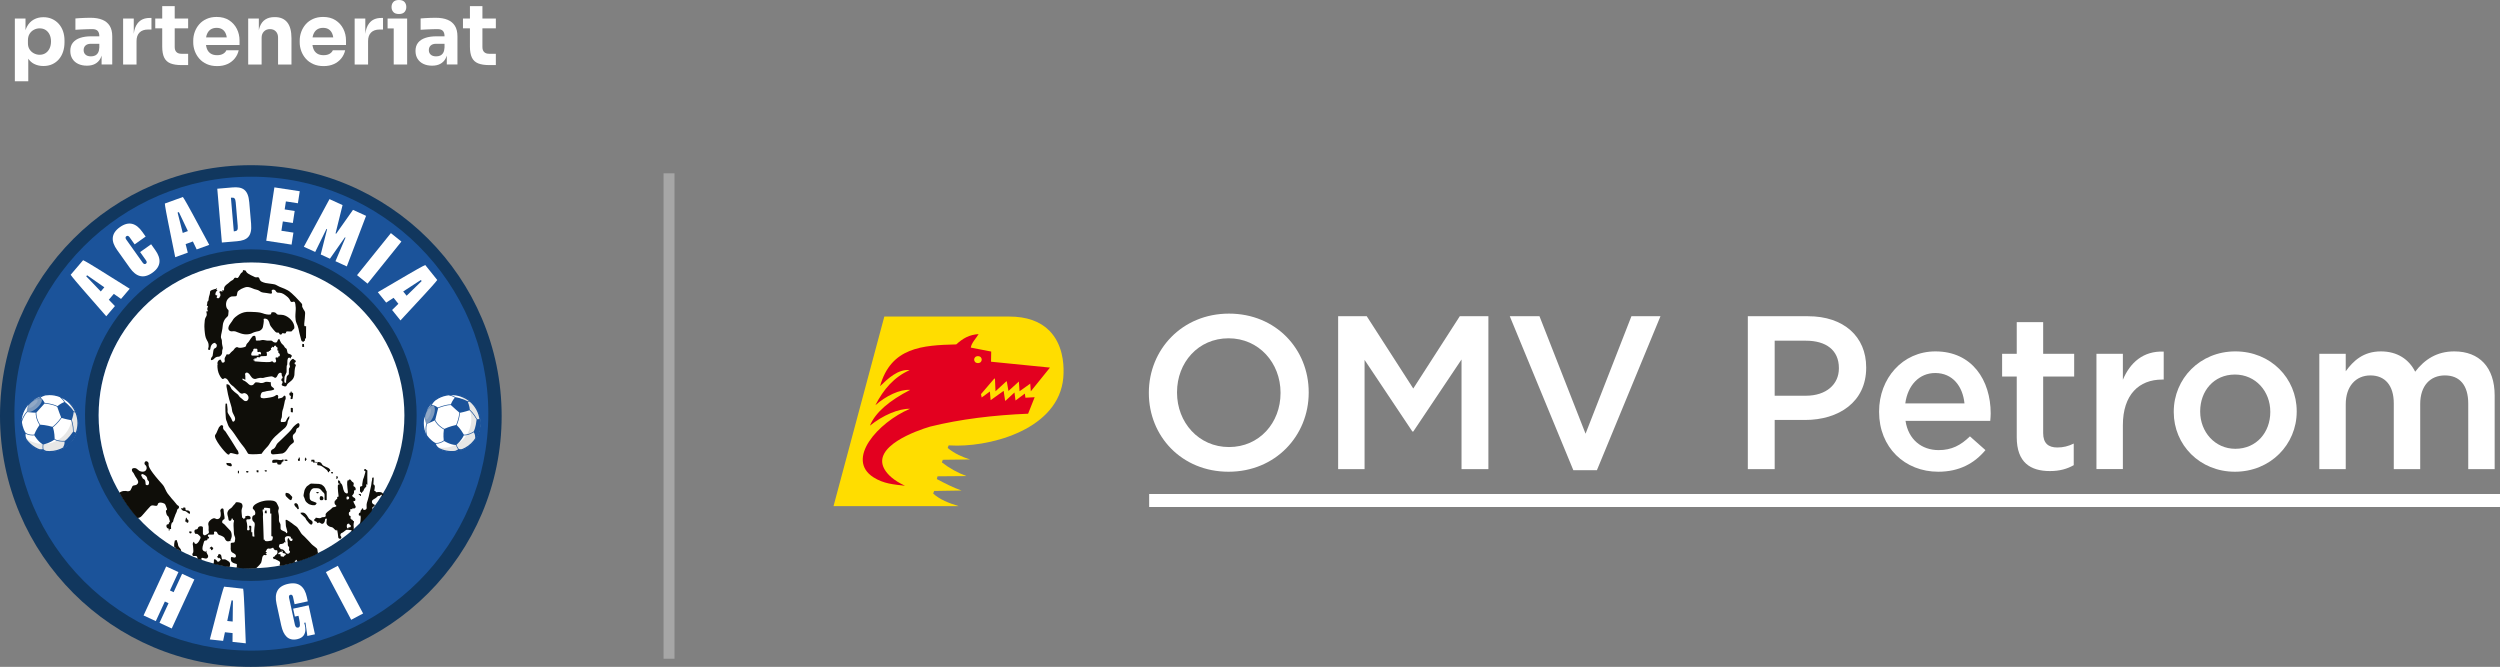 <?xml version="1.0" encoding="UTF-8"?>
<svg xmlns="http://www.w3.org/2000/svg" viewBox="0 0 622.836 166.134">
  <rect x="0" y="0" width="622.836" height="166.134" fill="#808080" stroke="none"/>
  <defs>
    <style>
      .cls-1, .cls-2 {
        fill: #1b539a;
      }

      .cls-3 {
        mix-blend-mode: multiply;
      }

      .cls-3, .cls-4, .cls-5, .cls-6 {
        fill: #e7e7e6;
      }

      .cls-4 {
        opacity: .48;
      }

      .cls-4, .cls-6 {
        mix-blend-mode: soft-light;
      }

      .cls-7, .cls-8, .cls-9 {
        fill: #fff;
      }

      .cls-8, .cls-10, .cls-11, .cls-2, .cls-12, .cls-13, .cls-14, .cls-15 {
        fill-rule: evenodd;
      }

      .cls-10 {
        fill: #fd0;
      }

      .cls-16 {
        isolation: isolate;
      }

      .cls-11 {
        fill: none;
      }

      .cls-12 {
        fill: #1a1a18;
      }

      .cls-9 {
        opacity: .3;
      }

      .cls-13 {
        fill: #e3001f;
      }

      .cls-6 {
        opacity: .2;
      }

      .cls-14 {
        fill: #11375e;
      }

      .cls-15 {
        fill: #0f0e09;
      }
    </style>
  </defs>
  <g class="cls-16">
    <g id="Layer_2" data-name="Layer 2">
      <g id="Layer_1-2" data-name="Layer 1">
        <g>
          <g>
            <path class="cls-7" d="M14.641,5.945c-.467-.522-1.024-.93-1.672-1.222-.648-.293-1.369-.439-2.163-.439-.891,0-1.692.199-2.403.595s-1.274.989-1.693,1.776c-.142.267-.255.562-.355.87v-2.908h-2.654v15.631h3.344v-5.618c.385.554.859.986,1.431,1.282.69.355,1.466.533,2.33.533.836,0,1.578-.149,2.226-.449.647-.299,1.198-.714,1.651-1.243.453-.53.797-1.153,1.034-1.87.237-.717.355-1.487.355-2.309v-.481c0-.836-.122-1.605-.365-2.309-.244-.703-.6-1.316-1.066-1.839ZM12.352,12.058c-.237.501-.568.892-.993,1.17-.425.279-.923.418-1.494.418-.473,0-.933-.112-1.379-.335-.446-.222-.812-.546-1.097-.971-.286-.425-.429-.937-.429-1.536v-.773c0-.627.136-1.16.408-1.599.271-.439.63-.776,1.076-1.013s.919-.356,1.421-.356c.585,0,1.087.136,1.504.408.418.271.745.651.983,1.139.237.488.355,1.059.355,1.714,0,.655-.118,1.233-.355,1.735Z"/>
            <path class="cls-7" d="M25.507,4.931c-.801-.334-1.787-.501-2.957-.501-.404,0-.836.007-1.295.021-.46.014-.906.035-1.338.063-.432.028-.808.056-1.129.084v2.821c.432-.028.912-.056,1.442-.084.529-.028,1.045-.049,1.546-.063s.905-.021,1.212-.021c.613,0,1.059.146,1.338.439.279.292.418.732.418,1.317v.041h-2.069c-1.017,0-1.916.129-2.696.387-.781.258-1.386.655-1.818,1.191-.432.536-.648,1.222-.648,2.058,0,.767.174,1.425.522,1.975.348.55.832.972,1.452,1.264.62.293,1.341.439,2.163.439.794,0,1.466-.146,2.016-.439.55-.292.983-.71,1.296-1.254.143-.248.253-.529.345-.828v2.228h2.654v-7.022c0-1.058-.209-1.925-.627-2.601-.418-.675-1.028-1.181-1.829-1.515ZM23.668,13.844c-.299.133-.637.199-1.013.199-.585,0-1.035-.143-1.348-.429-.313-.285-.47-.658-.47-1.118,0-.488.157-.874.47-1.16s.763-.429,1.348-.429h2.09v.919c-.028.571-.139,1.017-.334,1.338-.195.32-.443.547-.742.679Z"/>
            <path class="cls-7" d="M34.297,5.788c-.522.665-.845,1.543-.972,2.631v-3.802h-2.654v11.452h3.344v-5.83c0-.933.251-1.647.752-2.142s1.212-.742,2.131-.742h.836v-2.884h-.439c-1.31,0-2.309.439-2.998,1.317Z"/>
            <path class="cls-7" d="M43.528,1.525h-3.114v3.093h-1.734v2.445h1.734v4.535c0,1.156.164,2.072.491,2.748.327.676.846,1.157,1.557,1.442.711.285,1.644.429,2.8.429h1.609v-2.821h-1.693c-.53,0-.937-.143-1.222-.429-.286-.285-.429-.7-.429-1.243v-4.66h3.344v-2.445h-3.344V1.525Z"/>
            <path class="cls-7" d="M57.076,5.047c-.843-.55-1.877-.826-3.103-.826-.933,0-1.766.164-2.497.491-.732.328-1.341.77-1.829,1.327-.488.558-.861,1.188-1.118,1.891-.258.704-.387,1.439-.387,2.204v.418c0,.738.129,1.459.387,2.163s.634,1.337,1.129,1.901c.494.564,1.114,1.014,1.86,1.348.745.335,1.605.501,2.581.501.961,0,1.811-.167,2.549-.501.738-.334,1.351-.801,1.839-1.4.487-.599.815-1.282.982-2.048h-3.072c-.14.348-.405.641-.794.877-.39.237-.892.355-1.504.355-.669,0-1.212-.139-1.63-.418-.418-.279-.725-.672-.919-1.181-.108-.281-.179-.595-.228-.93h8.356v-1.129c0-1.045-.223-2.009-.668-2.894-.446-.884-1.09-1.601-1.933-2.152ZM51.57,8.495c.209-.508.515-.895.919-1.16s.898-.397,1.484-.397c.571,0,1.048.129,1.432.387.383.258.672.631.867,1.118.105.263.176.558.225.877h-5.155c.052-.301.127-.578.229-.826Z"/>
            <path class="cls-7" d="M68.499,4.263h-.146c-.878,0-1.623.195-2.236.585-.613.39-1.069.976-1.369,1.756-.109.285-.192.604-.261.941v-2.926h-2.654v11.452h3.344v-6.666c0-.641.191-1.16.575-1.557s.888-.595,1.515-.595c.613,0,1.1.195,1.463.585.362.39.543.892.543,1.504v6.729h3.343v-6.541c0-1.769-.351-3.09-1.055-3.96-.704-.871-1.724-1.306-3.062-1.306Z"/>
            <path class="cls-7" d="M83.601,5.047c-.843-.55-1.877-.826-3.103-.826-.933,0-1.766.164-2.497.491-.732.328-1.341.77-1.829,1.327-.488.558-.861,1.188-1.118,1.891-.258.704-.387,1.439-.387,2.204v.418c0,.738.129,1.459.387,2.163s.634,1.337,1.129,1.901c.494.564,1.114,1.014,1.86,1.348.745.335,1.605.501,2.581.501.961,0,1.811-.167,2.549-.501.738-.334,1.351-.801,1.839-1.4.487-.599.815-1.282.982-2.048h-3.072c-.14.348-.405.641-.794.877-.39.237-.892.355-1.504.355-.669,0-1.212-.139-1.63-.418-.418-.279-.725-.672-.919-1.181-.108-.281-.179-.595-.228-.93h8.356v-1.129c0-1.045-.223-2.009-.668-2.894-.446-.884-1.09-1.601-1.933-2.152ZM78.095,8.495c.209-.508.515-.895.919-1.16s.898-.397,1.484-.397c.571,0,1.048.129,1.432.387.383.258.672.631.867,1.118.105.263.176.558.225.877h-5.155c.052-.301.127-.578.229-.826Z"/>
            <path class="cls-7" d="M91.983,5.788c-.522.665-.845,1.543-.972,2.631v-3.802h-2.654v11.452h3.344v-5.83c0-.933.251-1.647.752-2.142s1.212-.742,2.131-.742h.836v-2.884h-.439c-1.31,0-2.309.439-2.998,1.317Z"/>
            <path class="cls-7" d="M99.385,3.49c.626,0,1.09-.164,1.389-.491.299-.328.45-.742.45-1.244,0-.515-.15-.937-.45-1.264-.299-.327-.763-.491-1.389-.491-.627,0-1.09.164-1.39.491-.3.328-.45.749-.45,1.264,0,.501.149.916.45,1.244.299.327.763.491,1.39.491Z"/>
            <polygon class="cls-7" points="96.563 4.618 96.563 7.084 98.089 7.084 98.089 16.07 101.433 16.07 101.433 7.084 101.433 4.618 98.089 4.618 96.563 4.618"/>
            <path class="cls-7" d="M111.509,4.931c-.801-.334-1.787-.501-2.957-.501-.404,0-.836.007-1.295.021-.46.014-.906.035-1.338.063-.432.028-.808.056-1.129.084v2.821c.432-.028.912-.056,1.442-.084.529-.028,1.045-.049,1.546-.063s.905-.021,1.212-.021c.613,0,1.059.146,1.338.439.279.292.418.732.418,1.317v.041h-2.069c-1.017,0-1.916.129-2.696.387-.781.258-1.386.655-1.818,1.191-.432.536-.648,1.222-.648,2.058,0,.767.174,1.425.522,1.975.348.55.832.972,1.452,1.264.62.293,1.341.439,2.163.439.794,0,1.466-.146,2.016-.439.55-.292.983-.71,1.296-1.254.143-.248.253-.529.345-.828v2.228h2.654v-7.022c0-1.058-.209-1.925-.627-2.601-.418-.675-1.028-1.181-1.829-1.515ZM109.67,13.844c-.299.133-.637.199-1.013.199-.585,0-1.035-.143-1.348-.429-.313-.285-.47-.658-.47-1.118,0-.488.157-.874.47-1.16s.763-.429,1.348-.429h2.09v.919c-.028.571-.139,1.017-.334,1.338-.195.32-.443.547-.742.679Z"/>
            <path class="cls-7" d="M123.533,7.063v-2.445h-3.344V1.525h-3.114v3.093h-1.734v2.445h1.734v4.535c0,1.156.164,2.072.491,2.748.327.676.846,1.157,1.557,1.442.711.285,1.644.429,2.8.429h1.609v-2.821h-1.693c-.53,0-.937-.143-1.222-.429-.286-.285-.429-.7-.429-1.243v-4.66h3.344Z"/>
          </g>
          <g>
            <path class="cls-14" d="M62.487,41.153h0C28.031,41.153,0,69.189,0,103.651s28.031,62.483,62.487,62.483,62.493-28.03,62.493-62.483-28.031-62.498-62.493-62.498"/>
            <path class="cls-2" d="M121.656,103.064c0,32.547-26.482,59.027-59.035,59.027S3.593,135.611,3.593,103.064s26.479-59.042,59.029-59.042,59.035,26.484,59.035,59.042v-0Z"/>
            <path class="cls-14" d="M100.41,103.432c0,20.903-17.012,37.909-37.925,37.909s-37.914-17.006-37.914-37.909,17.008-37.924,37.914-37.924,37.925,17.011,37.925,37.924h0ZM62.487,62.117h0c-22.775,0-41.308,18.534-41.308,41.315s18.533,41.3,41.308,41.3,41.313-18.528,41.313-41.3-18.534-41.315-41.313-41.315Z"/>
            <g>
              <circle class="cls-7" cx="12.325" cy="105.407" r="7.129"/>
              <path class="cls-5" d="M17.046,100.066c.559,1.017.877,2.185.877,3.427,0,3.937-3.192,7.129-7.129,7.129-1.811,0-3.464-.676-4.721-1.788,1.212,2.206,3.557,3.701,6.252,3.701,3.937,0,7.129-3.192,7.129-7.129,0-2.126-.931-4.035-2.408-5.341Z"/>
              <path class="cls-3" d="M17.401,100.403c.877,1.185,1.397,2.651,1.397,4.238,0,3.937-3.192,7.129-7.129,7.129-1.984,0-3.779-.811-5.071-2.119,1.299,1.75,3.38,2.884,5.727,2.884,3.937,0,7.129-3.192,7.129-7.129,0-1.95-.784-3.717-2.053-5.004Z"/>
              <path class="cls-1" d="M12.325,98.114c-4.021,0-7.293,3.272-7.293,7.293s3.272,7.293,7.293,7.293,7.293-3.272,7.293-7.293-3.272-7.293-7.293-7.293ZM6.371,107.813c-.787-1.228-.9-2.564-.91-2.707.433-1.527,1.189-2.304,1.338-2.446.801.111,1.804.148,2.099.157-.033.391.02,1.612.954,3.06-.162.215-.845,1.164-1.325,2.406-1.377.147-2.08-.405-2.157-.469ZM14.257,101.344c.226.733.871,2.39.979,2.667-.874,1.282-1.967,2.169-2.166,2.325-.254-.074-1.65-.464-3.071-.536-1.012-1.562-.949-2.847-.933-3.029l2.032-2.245c.292.03,2.136.238,3.16.817ZM9.931,98.947c-.606.238-1.214.553-1.681.815.604-.437,1.28-.78,2.007-1.006-.181.095-.294.17-.325.192ZM6.689,102.538c-.153.142-.845.843-1.301,2.244.136-1.52.762-2.901,1.72-3.984-.402.856-.421,1.565-.419,1.74ZM13.624,109.375c-.004-.266-.042-1.79-.44-2.919.235-.186,1.31-1.07,2.177-2.337.979.314,2.127.518,2.368.559.084.219.465,1.305.469,2.885-1.155,1.678-1.933,2.198-2.047,2.268-1.635.101-2.38-.353-2.527-.457ZM18.869,107.792l-.507-.254c-.008-1.644-.407-2.734-.485-2.933.322-.791.455-1.677.492-1.969.092.031.244.086.414.164.327.806.507,1.686.507,2.607,0,.837-.149,1.641-.421,2.385ZM18.69,102.581c-.16-.065-.286-.106-.34-.123-.929-1.392-2.022-2.192-2.174-2.299-.183-.381-.485-.727-.768-.995,1.453.72,2.619,1.932,3.282,3.417ZM14.884,98.929c.317.249.839.711,1.114,1.241-.868.352-1.512.873-1.683,1.019-1.063-.59-2.879-.793-3.197-.825-.332-.685-.815-1.16-1.01-1.335.179-.109.616-.35,1.223-.516.325-.047.656-.071.994-.071.903,0,1.767.173,2.559.487ZM6.545,109.289l.032-.003-.049-.105c-.191-.408-.177-.919-.155-1.161.228.156.78.453,1.69.453.15,0,.31-.009.479-.027.073.121.291.469.603.866.349.443.889,1.038,1.503,1.387-.075.622-.025,1.041.004,1.212-.133.02-.434.05-.848-.011-1.334-.52-2.47-1.439-3.26-2.611ZM11.517,112.325c-.209-.065-.478-.183-.693-.39-.021-.098-.095-.528-.014-1.21.292-.059,1.593-.36,2.731-1.206.179.125.818.493,2.14.493.131,0,.269-.004.414-.012.026.829-.297,1.267-.3,1.271l-.089.116.158.017c-1.038.615-2.248.969-3.539.969-.273,0-.543-.016-.808-.047Z"/>
              <ellipse class="cls-4" cx="8.508" cy="100.925" rx="2.386" ry=".996" transform="translate(-63.471 29.67) rotate(-40.471)"/>
              <path class="cls-6" d="M9.327,99.709c-.178-.208-.806.036-1.403.546-.597.509-.937,1.091-.76,1.299.178.208.806-.036,1.403-.546.597-.509.937-1.091.76-1.299Z"/>
            </g>
            <g>
              <path class="cls-7" d="M28.352,73.214l-1.243,1.459,1.522,1.584-2.16,2.534-5.814-6.657c-2.902-3.335-3.049-3.681-3.049-3.681l3.098-3.634s.365.09,4.117,2.427l7.494,4.687-2.16,2.534-1.805-1.252ZM25.108,72.614l.884-1.036-4.294-2.998-.218.256,3.629,3.778Z"/>
              <path class="cls-7" d="M29.155,62.251c-1.51-2.124-1.544-4.06.717-5.667,2.261-1.607,4.078-.939,5.588,1.186l.828,1.165-2.741,1.948-1.266-1.782c-.195-.274-.485-.48-.801-.256-.315.224-.216.566-.022.84l4.092,5.756c.195.274.485.48.801.256.315-.224.216-.566.021-.841l-1.461-2.056,2.741-1.948,1.023,1.439c1.51,2.124,1.544,4.06-.717,5.667-2.261,1.607-4.077.938-5.588-1.186l-3.215-4.523Z"/>
              <path class="cls-7" d="M48.05,60.16l-1.803.652.538,2.13-3.131,1.133-1.758-8.662c-.871-4.334-.827-4.708-.827-4.708l4.491-1.625s.272.259,2.377,4.147l4.193,7.781-3.131,1.133-.949-1.981ZM45.528,58.033l1.281-.463-2.248-4.73-.316.114,1.283,5.079Z"/>
              <path class="cls-7" d="M54.133,47.017l3.769-.322c2.513-.215,3.925.508,4.197,3.692l.458,5.361c.272,3.183-.997,4.136-3.51,4.35l-3.77.323-1.146-13.403ZM58.727,50.422c-.086-1.005-.359-1.235-1.029-1.178l-.168.014.716,8.377.168-.014c.67-.057.9-.33.814-1.335l-.501-5.864Z"/>
              <path class="cls-7" d="M72.958,55.548l-2.493-.381-.355,2.327,2.992.457-.457,2.992-6.316-.965,2.032-13.298,6.316.965-.457,2.992-2.992-.457-.305,1.995,2.493.381-.457,2.992Z"/>
              <path class="cls-7" d="M81.337,57.03l-2.81,5.742-2.829-1.293,6.388-11.871,3.258,1.489-1.748,7.059.153.07,4.195-5.941,3.257,1.489-4.798,12.599-2.829-1.293,2.504-5.882-.153-.07-3.727,5.322-2.294-1.049,1.586-6.301-.153-.07Z"/>
              <path class="cls-7" d="M91.57,70.663l-2.62-2.108,8.433-10.48,2.62,2.108-8.433,10.48Z"/>
              <path class="cls-7" d="M99.253,75.689l-1.2-1.495-1.842,1.198-2.084-2.597,7.63-4.463c3.82-2.225,4.188-2.304,4.188-2.304l2.989,3.724s-.157.342-3.156,3.59l-6.009,6.483-2.084-2.597,1.568-1.539ZM100.451,72.614l.853,1.062,3.75-3.656-.21-.263-4.392,2.857Z"/>
            </g>
            <g>
              <path class="cls-7" d="M48.425,144.361l-5.638,12.214-3.053-1.409,2.255-4.886-.916-.423-2.256,4.886-3.054-1.41,5.638-12.214,3.054,1.409-2.115,4.58.916.423,2.115-4.58,3.053,1.41Z"/>
              <path class="cls-7" d="M57.944,157.721l-1.906-.206-.453,2.15-3.31-.359,2.229-8.553c1.123-4.276,1.326-4.592,1.326-4.592l4.748.515s.131.352.312,4.769l.345,8.832-3.31-.359.018-2.197ZM56.614,154.702l1.354.147.06-5.237-.334-.036-1.08,5.126Z"/>
              <path class="cls-7" d="M68.889,150.39c-.554-2.547.174-4.34,2.885-4.93,2.711-.59,4.118.739,4.673,3.286l.232,1.068-3.286.715-.393-1.807c-.071-.329-.258-.632-.636-.55-.378.082-.421.436-.35.764l1.454,6.687c.125.575.403.824.814.735.526-.114.572-.692.225-2.286l-.143-.657-.904.197-.429-1.972,3.861-.84,1.573,7.229-1.89.411-.468-3.34-.329.071s1.393,3.397-1.729,4.076c-2.218.483-3.428-.889-3.982-3.436l-1.179-5.422Z"/>
              <path class="cls-7" d="M90.464,152.838l-2.971,1.576-6.304-11.884,2.971-1.576,6.304,11.884Z"/>
            </g>
            <g>
              <circle class="cls-7" cx="112.546" cy="105.407" r="7.129"/>
              <path class="cls-5" d="M114.187,98.47c.973.633,1.804,1.512,2.39,2.608,1.858,3.471.55,7.791-2.921,9.649-1.597.855-3.373,1.039-5.006.652,2.11,1.373,4.883,1.585,7.259.313,3.471-1.858,4.779-6.178,2.921-9.649-1.003-1.875-2.725-3.118-4.643-3.572Z"/>
              <path class="cls-3" d="M114.659,98.6c1.333.63,2.482,1.678,3.232,3.078,1.858,3.471.55,7.791-2.921,9.649-1.749.936-3.714,1.068-5.471.525,1.971.93,4.341.948,6.41-.16,3.471-1.858,4.779-6.178,2.921-9.649-.92-1.719-2.445-2.907-4.171-3.443Z"/>
              <path class="cls-1" d="M109.104,98.978c-3.545,1.898-4.886,6.326-2.988,9.871s6.326,4.886,9.871,2.988,4.886-6.326,2.988-9.871-6.326-4.886-9.871-2.988ZM108.432,110.338c-1.273-.711-2.003-1.836-2.079-1.957-.339-1.551-.04-2.592.025-2.788.759-.28,1.661-.721,1.925-.852.156.36.779,1.412,2.284,2.247-.041.266-.196,1.425-.033,2.747-1.145.779-2.025.625-2.123.604ZM112.332,100.913c.545.54,1.895,1.696,2.121,1.889-.166,1.543-.71,2.84-.812,3.072-.258.054-1.673.37-2.96.977-1.629-.9-2.18-2.063-2.252-2.23l.731-2.938c.271-.111,1.996-.798,3.172-.771ZM107.387,100.841c-.422.495-.809,1.06-1.098,1.512.326-.67.76-1.292,1.294-1.834-.115.17-.179.289-.197.322ZM106.223,105.537c-.068.198-.347,1.142-.088,2.592-.598-1.405-.697-2.918-.364-4.324.05.944.368,1.579.452,1.731ZM115.563,108.292c-.129-.233-.882-1.558-1.766-2.366.12-.275.65-1.562.817-3.088,1.011-.185,2.12-.547,2.352-.624.177.153,1.026.931,1.775,2.322-.226,2.024-.667,2.85-.735,2.966-1.394.861-2.264.812-2.443.79ZM119.44,104.421l-.567.016c-.783-1.445-1.649-2.219-1.812-2.357-.089-.849-.391-1.693-.496-1.968.096-.016.255-.04.443-.051.668.556,1.242,1.247,1.677,2.06.395.738.643,1.516.755,2.301ZM116.823,99.911c-.172.018-.302.041-.358.052-1.476-.789-2.817-.978-3.002-1.001-.342-.25-.77-.412-1.147-.515,1.621-.051,3.221.467,4.506,1.464ZM111.745,98.488c.397.07,1.075.231,1.568.568-.599.72-.921,1.483-1.003,1.693-1.215-.019-2.912.659-3.208.782-.615-.447-1.266-.638-1.52-.7.106-.181.378-.6.835-1.032.264-.194.545-.373.843-.532.796-.426,1.639-.681,2.486-.778ZM109.282,111.557l.027-.018-.093-.069c-.361-.27-.589-.727-.685-.95.274.03.901.031,1.704-.398.132-.071.269-.154.41-.25.122.072.478.276.941.479.517.226,1.274.495,1.98.514.227.584.469.93.576,1.066-.108.081-.359.248-.753.391-1.422.172-2.857-.103-4.106-.763ZM115.098,111.887c-.215.041-.508.064-.795-.017-.064-.076-.333-.42-.583-1.06.229-.19,1.235-1.069,1.839-2.352.217.026.954.048,2.12-.576.116-.062.235-.131.359-.206.415.719.336,1.257.335,1.262l-.024.144.147-.059c-.625,1.032-1.525,1.915-2.663,2.524-.241.129-.486.242-.735.34Z"/>
              <ellipse class="cls-4" cx="107.066" cy="103.257" rx="2.386" ry=".996" transform="translate(-28.104 165.339) rotate(-68.631)"/>
              <path class="cls-6" d="M107.213,101.798c-.255-.1-.693.412-.979,1.143-.286.731-.311,1.404-.057,1.504.255.1.693-.412.979-1.143.286-.731.311-1.404.057-1.504Z"/>
            </g>
            <circle class="cls-7" cx="62.661" cy="103.475" r="38.09"/>
            <g>
              <path class="cls-7" d="M53.627,106.075c.311-.648.622-1.297.933-1.945"/>
              <path class="cls-15" d="M56.434,95.892c-.047.376.025.603.129,1.105.115.553.096.601.239,1.254.114.52.214.899.319,1.294.308,1.163.419,1.245.577,1.971.186.855.092.961.304,1.364.041.078.215.4.413.846.1.225.153.366.159.557.004.105.014.405-.199.617-.067.067-.176.175-.299.159-.199-.026-.223-.35-.518-.896-.088-.163-.049-.066-.458-.717-.328-.522-.388-.64-.413-.821-.028-.205.03-.188.015-.597-.002-.066-.021-.258-.06-.642-.016-.165-.053-.327-.06-.493-.007-.169.003-.258-.06-.314-.086-.077-.247-.03-.329,0-.027.35-.039.642-.045.851-.023.839.028,1.179.104,2.583.003.05.009.157.03.299.054.358.161.628.164.627.004-.001-.094-.327-.09-.329.006-.002.221.683.478,1.329.034.084.095.236.209.418.12.192.233.312.329.418.196.219.367.459.552.687.278.342.403.552.986,1.404.743,1.086,1.114,1.629,1.374,1.926.093.107.303.341.552.687.201.278.366.543.418.627.181.291.272.437.329.552.013.027.053.108.119.209,0,0,.062.093.134.179.113.134,1.466.211,3.33.015.132-.206.346-.521.642-.881.379-.462.596-.635.896-.986.472-.55.436-.701.881-1.329.59-.832,1.246-1.401,1.971-2.031.33-.287.646-.59.986-.866.35-.285.495-.381.672-.627.083-.115.304-.429.403-.881.055-.251.016-.289.09-.523.112-.357.322-.653.343-.642.013.007-.038.136-.045.134-.009-.002.055-.235.09-.567.017-.162.009-.175,0-.179-.081-.039-.568.473-.776,1.045-.028.077-.074.22-.209.314-.081.057-.158.07-.418.09-.589.045-.649.012-.687-.03-.08-.088-.07-.222-.06-.358.018-.238.114-.41.134-.448.311-.575.015-1.22.392-2.3.05-.144.065-.16.101-.283.155-.536.403-1.896.403-1.896h0c.127-.278.172-.326.194-.478.055-.37-.127-.672-.09-.687.029-.012.133.169.119.179-.015.011-.134-.251-.314-.269-.205-.021-.233.301-.627.523-.073.041-.303.092-.761.194-.106.024-.167.036-.209,0-.124-.107.142-.454-.015-.717-.005-.009-.078-.126-.209-.164-.207-.06-.37.131-.657.299-.246.144-.538.206-1.12.329-.066.014-.293.049-.747.119-.31.048-.945.143-1.344.015-.074-.024-.163-.063-.224-.149-.023-.032-.062-.102-.06-.299.002-.144.025-.337.119-.567.069-.171.11-.27.209-.358.146-.13.32-.15.433-.164.606-.078.37-.135,1.165-.239.379-.05.577-.055.941-.149.416-.107.523-.194.537-.284.014-.089-.065-.169-.194-.299-.226-.228-.361-.226-.493-.418-.069-.1-.093-.189-.119-.284-.076-.274-.042-.522,0-.687-.958-.196-1.37-.15-1.553-.045-.019.011-.083.05-.179.09-.236.098-.451.111-.597.119-.1.005-.157.009-.239,0-.169-.018-.237-.064-.403-.104-.082-.02-.179-.028-.373-.045-.302-.026-.455-.037-.552.015-.044.024-.104.09-.224.224-.2.223-.178.234-.254.299-.247.212-.58.182-.612.179-.161-.017-.272-.078-.373-.134-.192-.106-.22-.182-.537-.463-.154-.136-.245-.216-.388-.314-.141-.096-.246-.167-.403-.239-.167-.076-.231-.081-.314-.164-.098-.099-.168-.257-.119-.314.052-.06.228.01.314.045.256.102.339.241.403.209.055-.027.026-.142.015-.448-.013-.357.022-.332,0-.552-.031-.315-.103-.382-.045-.523.051-.123.165-.218.284-.254.263-.08.519.136.642.239.181.152.172.224.448.597.235.318.356.479.537.582.104.059.355.18.657.149.168-.017.196-.065.508-.149.075-.02.291-.076.523-.104.468-.057.515.058.911,0,.223-.033.192-.067.627-.164.048-.011.219-.049.567-.104.553-.089.829-.133.926-.119.516.074.659.447.956.343.188-.066.318-.281.373-.373.089-.148.075-.207.194-.403.074-.122.136-.223.254-.314.089-.069.236-.182.418-.149.105.019.239.09.284.209.044.117-.042.163-.015.343.016.111.054.109.134.299.072.171.152.359.075.478-.04.061-.078.039-.149.104-.155.143-.184.445-.06.582.051.056.077.03.134.09.113.118.126.34.045.493-.045.084-.079.073-.119.164-.01.022-.078.179-.015.314.029.063.088.123.284.194.292.106.57.206.776.075.156-.099.109-.228.299-.493.119-.166.223-.236.433-.403.513-.409.77-.613.971-.911.193-.286.266-.551.314-.732.118-.444.019-.519.104-1.269.056-.487.083-.73.149-.926.089-.264.237-.568.134-.657-.048-.042-.105.004-.179-.045-.127-.085-.154-.351-.045-.463.057-.058.105-.028.164-.09.089-.092.091-.275.015-.388-.05-.075-.096-.06-.239-.149-.239-.148-.239-.267-.373-.284-.109-.013-.198.054-.343.164-.068.051-.181.147-.299.314-.076.107-.221.312-.269.582-.087.495.236.733.06,1.06-.055.103-.113.126-.164.269-.061.167-.04.295-.03.463.026.446-.047.776-.045.776.002 0.0.011-.314.015-.314.005 0.0.099.459-.134.702-.095.099-.166.081-.269.209-.028.035-.093.124-.149.388-.042.197-.018.203-.06.537-.046.369-.077.376-.06.523.014.118.043.184,0,.239-.061.079-.228.087-.329.015-.029-.021-.096-.079-.119-.358-.015-.179.005-.242.03-.582,0,0,.005-.069.03-.523.064-.153.163-.385.298-.667.144-.303.167-.324.195-.438.054-.214.001-.242.015-.821.006-.226.014-.223.015-.418.001-.213-.008-.257.015-.358.037-.165.093-.185.134-.343.019-.075.012-.09.015-.373.003-.305.013-.475.03-.627.004-.036.012-.105.03-.194.021-.104.04-.195.09-.299.046-.096.069-.144.104-.164.105-.06.341-.038.41-.054.003-.001.007-.002.008-.005.007-.022-.165-.109-.179-.09-.021.028.257.322.358.269.079-.042-.013-.263.119-.373.053-.044.099-.035.134-.09.05-.077.014-.182,0-.224-.071-.211-.318-.311-.508-.388-.267-.109-.344-.072-.448-.179-.062-.063-.081-.123-.149-.418-.138-.596-.123-.631-.194-.717-.124-.15-.23-.119-.403-.329-.087-.106-.123-.19-.164-.269-.247-.475-.518-.447-.806-.941-.157-.27-.239-.478-.239-.478-.094-.24-.111-.376-.209-.403-.109-.031-.241.093-.299.164-.088.11-.068.184-.194.433-.041.08-.062.121-.09.149-.135.138-.351.125-.433.119-.209-.013-.36-.105-.478-.179-.208-.13-.17-.178-.314-.254-.145-.077-.251-.064-.761-.06-.303.003-.454.004-.493,0-.271-.029-.395-.093-.791-.134-.086-.009-.128-.013-.179-.015-.359-.012-.439.096-.821.134-.284.029-.283-.026-.508.015-.044.008-.145.029-.269,0-.069-.016-.139-.032-.179-.09-.054-.077.004-.149,0-.329-.001-.056-.007-.047-.06-.299-.063-.3-.055-.317-.09-.358-.1-.12-.297-.136-.433-.104-.173.04-.28.165-.329.224-.619.744-.729,1.149-1.135,1.538-.082.078-.216.195-.314.403-.104.223-.04.283-.134.418-.124.177-.345.228-.717.314-.037.009-.174.039-.358.06-.28.031-.466.052-.687,0-.268-.063-.295-.164-.478-.149-.166.014-.283.109-.418.224-.261.22-.222.319-.478.582-.222.228-.289.194-.523.448-.008.008-.126.137-.284.314-.128.143-.131.149-.149.164-.098.082-.283.148-.672.045-.109.2-.232.428-.373.687-.096.176-.174.318-.164.508.004.074.018.092.03.224.02.217.029.325-.015.418-.077.163-.283.273-.478.254-.095-.009-.167-.047-.209-.075-.029-.091-.229-.716-.448-.702-.041.003-.097.042-.209.119-.165.114-.263.215-.269.209-.006-.006.083-.109.09-.104.007.006-.103.142-.164.254-.231.42-.042.972-.03.971.011-.001-.03-.478-.045-.478-.018 0-.109.777.06,1.687.028.15.17.882.657,1.643.187.292.439.611.657.567.133-.027.187-.174.388-.209.149-.026.274.029.343.06.386.173.609.647.732.866.174.311.485.719,1.09,1.105.778.745,1.333,1.283,1.538,1.508.034.037.133.148.299.224.064.029.223.1.418.075.168-.021.192-.092.358-.119.167-.028.302.017.388.045.429.14.817.639.791,1.135-.01.196-.083.346-.104.388-.047.092-.146.285-.358.373-.196.081-.383.028-.478,0-.23-.069-.295-.183-.687-.523-.349-.303-.369-.258-.552-.448-.278-.288-.2-.339-.448-.597-.241-.251-.327-.215-.806-.627-.02-.017-.113-.101-.299-.269-.384-.346-.43-.391-.493-.478-.085-.119-.054-.113-.239-.463-.142-.267-.212-.401-.284-.478-.092-.1-.294-.264-.717-.299-.009.042-.021.104-.03.179Z"/>
              <path class="cls-8" d="M62.675,88.546c-.183-.157-.019-.62.03-.717.06-.118.149-.224.149-.224,0,0,0,0,0,0,.12-.141.162-.121.209-.209.076-.145-.014-.243.075-.388.012-.02.049-.079.119-.119.139-.08.238.01.552,0,.137-.004.151-.022.194,0,.198.104.151.632.09.642-.039.006-.098-.19-.09-.194.01-.005.072.27.269.358.203.092.356-.111.537-.03.22.098.302.527.179.627-.131.107-.482-.174-.567-.075-.058.067.091.211.03.314-.031.051-.094.059-.672.06-.044,0-.14-0-.358,0-.203 0-.206 0-.239,0-.307-.003-.461-.005-.508-.045Z"/>
              <path class="cls-8" d="M66.513,88.262c-.143-.436-.105-.57-.045-.612.104-.073.314.099.433,0,.083-.069.035-.196.119-.239.092-.047.207.077.269.03.062-.048-.022-.2.045-.254.055-.044.142.037.194,0,.101-.071-.11-.447,0-.537.068-.056.205.043.254-.015.052-.062-.072-.211-.03-.254.058-.059.324.199.463.119.099-.057.026-.225.149-.329.094-.079.265-.088.358-.015.098.076.048.195.164.299.083.075.132.035.194.09.186.165-.091.676.06.776.06.04.12-.029.179.015.114.085-.075.371.06.567.062.091.119.054.209.149.192.203.175.618.015.717-.095.059-.212-.014-.269.06-.051.066.024.146-.015.209-.084.134-.508-.092-.642.06-.063.071-.035.197,0,.358.042.192.125.295.119.478-.001.046-.008.096-.03.149,0,0-.036.088-.104.149-.139.124-.415.123-.582,0-.115-.084-.106-.172-.209-.209-.147-.053-.315.071-.343.09-.209.139-1.255.168-4.106-.09.005-.102-.006-.212-.075-.254-.085-.052-.204.039-.254-.015-.035-.038-.021-.134.03-.179.079-.071.2.018.269-.045.074-.068-.02-.213.045-.269.08-.069.268.116.403.045.1-.053.042-.177.134-.269.186-.185.63.111.836-.075.068-.061.085-.151.09-.209.508-.02,1.015-.04,1.523-.06"/>
              <path class="cls-15" d="M72.441,101.685c-.06.074-.01.166.011.412.017.2.003.364-.011.469l.09.104.284.087.149-.087v-.761c.028-.085.012-.138,0-.164-.075-.163-.42-.186-.523-.06Z"/>
              <path class="cls-15" d="M72.411,97.475c.05.105.1.242.045.299-.047.049-.127-.009-.209.03-.182.085-.23.575-.03.732.08.062.131.018.194.075.182.163-.123.64.03.791.049.049.16.077.433-.03.211-1.087.194-1.48.075-1.523-.062-.022-.167.044-.239-.015-.058-.048-.059-.147-.045-.239"/>
              <path class="cls-15" d="M75.307,85.679c-.01.244-.02.488-.03.732l.493.03c-.015-.244-.03-.488-.045-.732"/>
              <path class="cls-15" d="M75.307,85.082c.156.076.33.04.448,0-.015-.066-.021-.136.015-.164.041-.032.103.016.149,0,.065-.022.102-.167.06-.582.085-.01.169-.02.254-.03.01-1.025.02-2.051.03-3.076-.099.051-.229.097-.329.045-.28-.147-.075-.932,0-1.956.087-1.194.137-1.443-.015-1.762-.167-.352-.507-.738-.478-.761.015-.012.11.084.119.075.013-.012-.172-.163-.254-.373-.078-.2-.021-.346-.015-.493.012-.305-.202-.471-1.015-1.329-.454-.478-.405-.446-.687-.732-.466-.473-.816-.783-.911-.866-.286-.252-.429-.378-.612-.508-.13-.093-.429-.296-1.135-.612-.663-.297-.683-.245-1.269-.508-.779-.349-.718-.429-1.18-.582-.172-.057-.619-.118-1.508-.239-.734-.1-.974-.126-1.329-.269-.34-.137-.544-.204-.732-.403-.348-.371-.215-.703-.508-.851-.277-.14-.493.11-.909-.073-.083-.037-.114-.069-.331-.166-.108-.049-.344-.15-.672-.314,0,0-.232-.115-.627-.358-.078-.048-.183-.114-.299-.224-.062-.059-.13-.123-.194-.224-.111-.173-.074-.236-.164-.314-.04-.034-.132-.053-.314-.09-.279-.056-.33-.046-.358-.015-.034.038-.017.09-.015.149.009.299-.387.568-.403.552-.013-.012.182-.236.179-.239-.004-.003-.346.32-.582.776-.036.07-.109.218-.239.403-.103.147-.155.221-.209.254-.252.155-.49-.136-.776-.015-.194.082-.142.241-.433.493-.167.144-.241.141-.478.284-.286.172-.264.228-.702.582-.428.347-.551.375-.761.642-.112.142-.186.236-.239.388-.123.356.02.597-.119.732-.134.129-.424-.046-.463.03-.037.073.211.243.179.299-.044.077-.533-.236-.717-.075-.101.088-.103.314-.015.433.045.061.075.041.119.104.064.091.021.16.039.417.009.129.022.144.006.196-.03.095-.094.108-.164.209-.089.13-.044.195-.104.269-.133.16-.576.119-.657-.06-.079-.175.221-.414.134-.537-.066-.095-.256.023-.373-.075-.166-.138-.07-.605.149-.926.172-.251.433-.432.433-.433-0-0-.071.101-.164.104-.188.007-.406-.388-.329-.478.054-.063.268.009.269.06.001.072-.423.075-1.045.299-.358.129-.54.196-.642.343-.143.206-.033.32-.179.866-.067.25-.099.261-.164.537-.068.288-.101.432-.104.567-.004.171.019.31-.075.448-.042.062-.063.058-.119.119-.233.255-.058.53-.224.941-.015.038-.048.111-.015.164.047.076.171.016.239.075.141.122-.227.521-.104.956.05.176.157.279.104.358-.054.083-.221-.03-.314.045-.143.116.116.477.045.926-.036.225-.132.331-.239.523-.252.452-.278.888-.329,1.762-.017.284-.033.796.03,1.448.11,1.137.169,1.753.537,2.419.159.288.423.669.463,1.194.028.368,0,.567,0,.567-.052.371-.182.53-.09.657.082.113.297.14.418.06.119-.079.091-.225.149-.508.031-.153.114-.555.373-.836.054-.059.254-.287.567-.358.026-.006.262-.057.314.03.032.053-.026.125.015.179.035.046.099.024.149.045.146.06.236.508.045.806-.184.286-.483.209-.657.537-.029.055-.049.151-.09.343-.046.219-.063.366-.119.806-.054.419-.064.483-.119.582-.091.162-.16.16-.254.329-.104.188-.19.5-.075.597.124.105.456-.059.642-.209.138-.111.15-.178.329-.314.05-.038.181-.137.358-.209.392-.16.571-.011.866-.194.11-.069.188-.154.239-.209.038-.041.174-.195.254-.388.09-.219.043-.331.06-.642.03-.543.193-.524.164-.911-.015-.208-.061-.198-.149-.717-.032-.187-.048-.28-.06-.418-.031-.35.01-.445-.03-.687-.039-.232-.116-.386-.149-.463-.225-.529.087-1.166.284-2.419.137-.876.069-1.102.284-1.672.034-.091.236-.615.537-.941.24-.259.403-.403.403-.403.062-.055.096-.081.134-.134.114-.157.114-.327.119-.478.023-.673.143-.814,0-1.045-.055-.09-.11-.128-.164-.179-.502-.477-.561-1.729-.03-2.464.182-.251.424-.431.448-.448.132-.097.304-.222.552-.284.096-.024.119-.017.687-.03.36-.008.455-.013.537-.09.036-.033.066-.076.134-.388.092-.416.077-.516.164-.672.046-.082.108-.159.284-.299.395-.315.825-.522,1.239-.672.362-.131.543-.197.791-.209.325-.016.574.057.881.149.435.131.452.208.941.373.494.167.506.099.866.239.517.202.528.358.971.537.291.118.316.062,1.18.194.924.141,1.211.253,1.344.09.171-.21-.15-.586.045-.806.138-.156.458-.147.672-.045.3.144.272.413.567.597.22.137.374.073.702.104.697.066,1.212.471,1.657.821.307.241.507.399.702.687.276.408.27.679.523.776.293.113.519-.166.761-.03.146.082.2.259.254.582.119.715.092,1.285.09,1.329-.07,1.333-.102,1.371-.09,1.822.02.712.114,1.081.149,1.21.115.421.204.485.388.956.179.459.279.948.478,1.926.087.428.235.842.329,1.269.08.366.135.675.373.791Z"/>
              <path class="cls-15" d="M65.662,79.497c.051-.138.485-.178.806-.015.271.138.4.388.508.597.132.256.159.433.209.612.129.455.364.741.836,1.314.467.567.7.85.986.866.173.01.421-.049.523.09.058.079.011.144.075.239.097.145.344.202.493.119.119-.066.075-.166.179-.254.227-.192.609.133.866-.045.167-.116.064-.293.239-.418.118-.084.209-.033.806-.015.303.009.41 0.0.508-.075.086-.066.086-.124.209-.269.137-.161.229-.199.299-.269.333-.334-.025-1.222-.075-1.344-.141-.348-.319-.578-.463-.761-.404-.513-.832-.796-.941-.866-.295-.189-.845-.542-1.583-.582-.462-.025-.951.076-1.239-.239-.056-.061-.043-.071-.104-.134-.361-.372-1.117-.342-1.239-.09-.049.101.041.161,0,.254-.115.26-.993.189-1.687-.015-.393-.115-.583-.231-1.105-.329-.185-.035-.314-.049-.552-.075-.196-.021-.698-.071-1.568-.09-.658-.014-.987-.018-1.194,0-1.751.149-2.977,1.415-3.121,1.568-.364.387-.151.291-.926,1.314-.136.179-.456.596-.508,1.09-.017.163-.002.303.06.433.103.218.294.322.354.354.386.204.65-.023,1.214.079.186.034.23.071.582.209.653.255,1.225.478,1.896.537.632.056,1.122-.054,1.269-.09.54-.131.497-.25,1.15-.463.821-.268,1.105-.15,1.538-.493.093-.074.312-.25.463-.552.073-.146.123-.456.224-1.075.026-.161.049-.309.06-.508.011-.19.006-.349,0-.463-.031-.043-.063-.1-.045-.149Z"/>
              <path class="cls-15" d="M53.925,107.867c.123-.233.199-.435.243-.567l.391-.866.501-.508c.161-.007.376.01.478.149.102.14.024.31.03.508.012.411.383.701.567.866.05.045.531.796,1.493,2.3,1.472,2.299,1.261,2.095,1.344,2.18.061.063.329.332.418.747.045.211.076.356,0,.448-.297.357-1.825-.555-2.15-.149-.068.084-.081.222-.209.269-.142.052-.301-.052-.358-.09-.647-.424-3.627-3.976-3.046-4.808.026-.037.158-.211.299-.478Z"/>
              <path class="cls-15" d="M67.633,113.063c-.196-.216-.183-.619-.03-.866.133-.214.316-.222.567-.388.415-.275.527-.657.717-1.015.201-.38.326-.421,1.344-1.404,1.473-1.421,2.209-2.132,2.449-2.509.041-.064.374-.592.986-1.075.288-.228.586-.458.776-.358.22.116.256.652.03.956-.153.206-.307.144-.508.358-.254.271-.091.46-.299.866-.25.488-.627.494-.717.956-.022.115-.015.197,0,.358.056.602.339.793.269,1.105-.051.23-.257.357-.388.448-1.22.84-1.218,2.051-2.449,2.479-.022.007-.452.055-1.314.149-.989.108-1.261.13-1.433-.06Z"/>
              <path class="cls-15" d="M56.374,115.333c.001.002.039.134.04.136.056.19.109.372.109.372h0c.073.043.174.097.299.149.239.1.703.294.866.119.105-.113.048-.339,0-.448-.069-.158-.19-.239-.239-.269"/>
              <path class="cls-15" d="M59.271,117.304c.057-.021.178-.057.239,0,.04.037.024.085.02.279-.005.234.016.291-.03.329-.012.01-.074.055-.239-.02"/>
              <path class="cls-15" d="M61.322,117.373l.01.259c.212.161.452.126.528.01.071-.109-.012-.274-.02-.289"/>
              <path class="cls-15" d="M63.93,117.144c.003.159.007.319.01.478.126.042.38.114.448.02.025-.035.012-.075.01-.329-.001-.054-0-.099,0-.129"/>
              <path class="cls-15" d="M65.97,117.124c-.011.031-.054.161.01.259.114.172.471.103.518-.01.021-.05,0-.159,0-.159h0"/>
              <path class="cls-15" d="M67.772,114.825c.092.252.135.445.07.488-.03.02-.08.004-.08,0,0-.008.213.014.518,0,.495-.023.722-.119.796-.01.053.078-.043.155,0,.259.107.253.889.268,1.015.01.058-.118-.023-.291.05-.329.054-.028.128.051.169.02.05-.039-.037-.176.02-.239.045-.05.124.007.199-.03.149-.074.169-.468.04-.537-.07-.038-.158.034-.269.09-.347.173-.654.045-1.175-.01-.24-.025-.592-.043-1.035.01"/>
              <path class="cls-15" d="M70.888,114.497c-.045.176.014.251.03.269.043.048.089.041.378.06.21.014.294.025.319-.02,0,0,.009-.017-.02-.159h0c-.026-.046-.053-.093-.08-.139"/>
              <path class="cls-15" d="M74.222,114.327c.013.163.026.325.04.488.149-.007.299-.013.448-.02h0c-.005-.17-.003-.3,0-.388.001-.022-.009-.117-.03-.309-.003-.029-.008-.07-.04-.1-.037-.034-.103-.044-.149-.02-.072.037-.081.148-.09.249-.004.049-.002.09,0,.119"/>
              <path class="cls-15" d="M76.004,113.979c-.01.057-.126.745.01.816.057.03.11.02.11.02.005-.001.071-.015.1-.07.04-.077-.037-.15,0-.199.033-.044.106-0.0.159-.05.044-.041.053-.127.02-.179-.038-.059-.106-.037-.179-.09-.045-.032-.09-.092-.11-.209"/>
              <path class="cls-15" d="M77.577,114.546c-.068.326-.027.434.03.468.1.06.269-.096.368-.02.073.056.016.167.1.249.07.068.202.084.269.04.119-.078.089-.38-.06-.756"/>
              <path class="cls-15" d="M78.612,115.024c-.06.111-.036.234.04.289.058.041.167.058.219-.01.04-.052.035-.137-.02-.199"/>
              <path class="cls-15" d="M79.11,115.084c-.087.296-.16.674.01.806.079.061.179.045.249.04.498-.041.969.319,1.543.756.412.315.618.472.707.677.044.102.102.283.219.299.076.01.174-.049.189-.119.015-.069-.059-.11-.04-.159.029-.073.205-.021.269-.1.072-.09-.045-.297-.07-.338-.396-.671-1.649-.628-1.981-1.314-.034-.069-.084-.201-.219-.319-.192-.168-.437-.205-.617-.209"/>
              <path class="cls-15" d="M82.484,117.632c-.009.035-.03.129.02.209.09.145.364.164.448.04.062-.092-.001-.231-.01-.249"/>
              <path class="cls-15" d="M83.799,118.657c.047-.018.153-.049.239,0,.166.095.171.44.01.557-.124.09-.335.038-.348-.02-.009-.038.072-.06.11-.149.035-.083.012-.175-.02-.249"/>
              <path class="cls-15" d="M84.296,119.663c-.077.036-.129.206-.01.806.069-.056.167-.055.229,0,.082.072.064.202.01.249-.069.06-.188-.024-.249-.01-.204.045-.127,1.265.09,3.006-.108-.001-.245.016-.319.11-.134.17.032.475-.09.557-.08.054-.206-.043-.259.02-.048.057.035.164-.02.229-.037.044-.095.02-.149.04-.223.081-.276.858,0,1.055.025.018.107.07.189.169.054.065.098.12.09.179-.006.041-.039.095-.219.169-.242.1-.428.103-.528.119-.228.039-.259.17-.657.518-.456.398-.756.523-1.095.921-.108.127-.173.227-.194.358-.033.211.08.308.015.448-.071.152-.28.199-.388.224-.242.055-.35-.03-.567.06-.097.04-.129.079-.194.119-.464.291-1.234-.181-1.374.03-.043.064.003.148-.075.224-.069.067-.136.033-.194.09-.095.091-.075.329.045.448.095.093.169.03.329.104.276.129.289.426.463.433.105.004.109-.104.239-.149.299-.104.548.376.926.314.186-.031.31-.179.373-.254.174-.208.222-.484.239-.582.034-.199.009-.288.09-.373.074-.078.223-.138.314-.09.244.129-.235.877.104,1.448.177.298.571.537.911.627.208.055.341.039.537.164.149.095.161.161.433.418.364.345.448.327.478.314.091-.041.066-.221.104-.224.059-.005.165.408.224.881.038.304.1.605.119.911.008.132.011.238.09.329.137.159.464.224.612.06.106-.117.086-.313.03-.433-.049-.104-.1-.1-.149-.194-.09-.172-.035-.406.06-.552.111-.171.199-.101.537-.329.167-.112.256-.203.687-.523.044-.032.085-.063.149-.09.067-.028.175-.059.523-.015.274.035.269.062.418.06.173-.003.231-.04.299,0,.065.038.127.142.104.433.164-.154.329-.309.493-.463.016-.154.032-.387.015-.672-.014-.23-.034-.236-.045-.403-.039-.611.199-1.034.045-1.135-.065-.043-.144.009-.209-.06-.068-.071-.011-.157-.075-.224-.084-.089-.248-.008-.299-.09-.034-.054.024-.113-.015-.164-.042-.055-.123-.006-.179-.045-.132-.092.111-.511-.045-.672-.061-.063-.115-.016-.209-.075-.264-.165-.269-.804-.03-.956.066-.042.098-.014.149-.06.156-.139-.057-.468.075-.597.125-.123.447.048.508-.06.033-.059-.049-.132-.015-.179.053-.074.265.09.493.03.19-.051.348-.247.343-.418-.001-.024-.004-.041-.075-.194-.093-.204-.14-.306-.224-.463-.128-.24-.127-.208-.164-.299-.039-.093-.16-.386-.06-.478.077-.07.202.051.314-.015.144-.085.176-.432.03-.642-.1-.144-.2-.102-.448-.314-.141-.12-.255-.217-.254-.343.001-.133.128-.141.269-.358.046-.071.24-.37.194-.702-.013-.097-.043-.166,0-.224.069-.093.215-.013.314-.09.167-.13.113-.641-.164-.851-.121-.091-.181-.049-.254-.134-.169-.2.121-.481,0-.806-.094-.253-.297-.159-.567-.552-.099-.145-.144-.263-.284-.314-.105-.038-.262-.037-.329.045-.053.065-.02.144-.075.179-.062.04-.138-.042-.194-.03-.139.029-.24.64-.09,1.941.089.768.196,1.176,0,1.299-.139.088-.353-.019-.433-.06-.363-.182-.491-.597-.597-.941-.09-.29-.039-.277-.149-.642-.103-.342-.175-.571-.373-.776-.148-.154-.349-.276-.343-.284.004-.005.101.083.134.06.051-.036-.036-.34-.269-.508-.068-.049-.169-.122-.239-.09Z"/>
              <path class="cls-8" d="M86.357,123.799c-.039.06.002.1-.015.358-.009.135-.022.159,0,.194.068.108.346.129.508-.015.14-.124.201-.376.06-.537-.16-.184-.473-.122-.552,0Z"/>
              <path class="cls-8" d="M86.611,130.518c-.329.193-.26 1-.015,1.105.061.026.168.024.209-.03.046-.059-.022-.135.015-.194.063-.1.308.048.463-.06.151-.105.165-.415.06-.493-.069-.051-.167.016-.224-.045-.055-.059.011-.147-.03-.224-.059-.113-.321-.152-.478-.06Z"/>
              <path class="cls-15" d="M89.866,127.218c-.111.232-.017.385-.119.478-.063.057-.111.01-.194.06-.21.125-.234.612-.075.702.087.05.175-.053.254-.03.156.046.207.565-.02,2.115.061-.065.154-.162.269-.278.157-.159.229-.225.343-.338.107-.107.216-.224.428-.453.257-.277.385-.416.537-.587.181-.203.27-.311.513-.597.17-.2.412-.484.712-.831.189-.311.235-.509.239-.637.004-.126.048-.248.05-.373.001-.039 0-.105.04-.129.048-.029.104.036.159.01.066-.031.031-.144.104-.194.06-.04.112.015.169-.02.093-.056.107-.292,0-.398-.051-.05-.096-.04-.189-.075,0,0-.198-.074-.324-.264-.148-.224-.128-.551.02-.756.051-.071.134-.125.299-.234.204-.134.264-.133.463-.269.124-.085.215-.164.284-.224.235-.205.211-.237.314-.294.263-.146.626-.055.627-.03 0.0.009-.045.026-.065.01-.037-.031.005-.198.119-.279.098-.07.255-.08.314-.01.072.086-.036.259.02.294.046.028.159-.064.164-.055.003.005-.03.035-.03.035,0,0,.107-.176.309-.508-.045.013-.111.025-.169-.005-.066-.034-.069-.095-.124-.174-.07-.1-.165-.144-.284-.199-.132-.061-.248-.081-.309-.09-.537-.075-1.02.137-1.12-.025-.044-.071.019-.161-.045-.219-.07-.063-.17.021-.239-.015-.21-.11.3-1.106-.06-1.518-.073-.084-.166-.124-.229-.144.125-1.362.089-1.708.02-1.722-.008-.002-.066-.009-.134.01,0,0-.066.018-.119.06-.105.082-.084.311-.085.463-.001.224-.047.149-.129.662-.052.323-.034.36-.085.667-.042.26-.09.447-.119.567-.313,1.264-.35,1.851-.727,3.126-.219.741-.282.8-.309,1.145-.049.637.125.976-.11,1.214-.216.22-.651.222-.737.09-.051-.078.03-.187-.04-.259-.059-.061-.193-.06-.259,0-.06.055-.013.113-.08.219-.046.074-.083.07-.159.169,0,0-.048.062-.085.139Z"/>
              <path class="cls-15" d="M89.374,123.031s.005.245.045.252.252.033.265.06-.073.226,0,.226h.212v-.471"/>
              <path class="cls-15" d="M89.685,121.285c-.02.007,0,1.248,0,1.248,0,0,.146.013.179,0s.1.245.1.245h.206l.093-.239s.219-.093.299-.305.139-.411.226-.498.146-.226.239-.299.199-.093.219-.193,0-.372,0-.372c0,0,.053-.332.086-.312s.232.491.193.046.005-3.411.005-3.411l-.304-.146s0-.159-.06-.166-.365-.007-.385,0-.093.345-.093.345c0,0,.053.066.186.073s.166.172.166.239-.252.916-.259.956-.116.418-.178.571-.141.312-.174.478-.172.949-.179,1.042-.02.451-.007.484-.226.066-.226.066"/>
              <path class="cls-15" d="M80.852,123.227c.071.651-.105,1.175.1,1.344.057.047.173.091.438,0v-2.12s-.229-.368-.269-.518c-.04-.149-.08-.269-.219-.468-.139-.199-.199-.299-.329-.398-.129-.1-.129-.11-.269-.199s.119-.06-.279-.169c-.398-.11-.428-.129-.537-.139-.11-.01-1.782-.1-1.851-.08-.07.02-.1-.06-.299.05-.199.11-.398.269-.557.398-.159.129-.289.129-.448.378-.159.249-.269.368-.309.478-.04.11-.119.199-.169.398-.05.199.03-.129-.09.418-.119.547-.129.607-.129.756s-.05.1,0,.259c.05.159.179.358.219.498.04.139.08.309.149.458.07.149.09.239.229.408.139.169.329.339.557.488.229.149.01.06.319.189.309.129.697.199.766.199s.149-.01.319,0c.169.01.08.03.239,0,.159-.03.189-.129.259-.179.07-.05.179-.269.179-.269,0,0,.05-.11-.219-.229-.189-.084-.284-.127-.617-.239-.275-.092-.413-.138-.528-.229-.05-.039-.231-.186-.319-.438-.035-.102-.026-.134-.04-.508-.019-.493-.038-.502-.02-.667.006-.051.031-.265.129-.528.06-.16.128-.344.289-.537.111-.135.244-.295.468-.368.097-.032.254-.035.567-.04.161-.003.242-.004.319,0,.247.013.527.028.786.179.14.082.243.197.448.428.179.201.188.256.348.398.118.105.18.136.249.239.092.138.111.278.119.358Z"/>
              <path class="cls-15" d="M78.981,122.59c-.014-.009-.076-.044-.119-.02-.056.031-.057.143-.02.209.083.148.425.179.518.03.047-.075.016-.175,0-.219"/>
              <path class="cls-15" d="M79.707,123.834c-.053.139-.061.257-.06.329.001.057.003.136.04.229.024.059.052.13.119.179.071.051.144.051.279.05.147-.001.221-.002.299-.05.116-.072.153-.196.169-.249.071-.235-.049-.439-.08-.488-.025-.039-.051-.08-.1-.119-.199-.162-.537-.11-.537-.11h0"/>
              <path class="cls-15" d="M71.107,123.057c-.009.227.043.393.1.508.095.192.167.167.557.567.125.129.233.249.428.368.204.125.278.11.309.1.109-.036.156-.173.229-.388.059-.175.089-.262.08-.339-.018-.143-.105-.19-.428-.537-.228-.245-.199-.237-.269-.289-.235-.175-.5-.219-.627-.239-.106-.016-.195-.02-.259-.02"/>
              <path class="cls-15" d="M73.297,125.397c-.007.302.081.497.139.597.141.242.348.408.348.408.096.076.168.112.229.219.062.11.046.178.11.219.08.052.231.025.299-.06.053-.067.042-.151-.06-.547-.071-.276-.106-.415-.129-.458-.149-.275-.433-.472-.597-.428-.022.006-.084.023-.119.08-.031.051-.024.107-.02.129"/>
              <path class="cls-15" d="M75.079,127.726c.112-.027.291-.055.498-.01.431.095.697.449.846.647.131.174.29.439.348.537.125.209.143.259.229.348.083.086.202.165.438.319.232.151.252.153.299.209.173.209.141.473.139.488-.019.14-.103.394-.289.438-.146.035-.28-.079-.458-.229-.148-.125-.165-.176-.448-.518-.286-.345-.355-.398-.448-.587-.077-.158-.056-.175-.129-.289-.091-.14-.158-.165-.428-.418-.175-.164-.152-.158-.259-.249-.144-.122-.203-.147-.338-.279-.089-.086-.155-.165-.189-.279-.013-.044-.018-.083-.02-.11"/>
              <path class="cls-15" d="M71.575,132.394c-.072-.367-.267-.983-.339-1.274-.042-.171.011-.015-.08-1.294-.011-.162-.018-.251.04-.299.266-.216,1.416.822,1.453.776.028-.034-.617-.617-.617-.617 0-0.0.508.568,1.274,1.115.409.291.575.352.816.637.129.153.259.361.518.776.226.362.248.419.338.557.252.386.456.521.916.956.307.29.57.572,1.095,1.135.686.736.659.762.896.936.217.159.417.318.816.637.151.12.245.197.319.339.098.189.03.246.119.657.054.25.109.363.04.458-.053.073-.149.093-.219.1-.086.065-.185.134-.299.199-.181.104-.351.176-.498.226-.25.112-.506.222-.77.332-.347.144-.688.279-1.022.405-1.272.479-1.856.646-2.044.697-.043.011-.077.021-.1.026-.182-.026-.306-.128-.312-.232-.001-.021.002-.059.033-.106-.066-.079-.183-.089-.259-.026-.071.059-.087.166-.033.245-.132-.016-.18.011-.199.04-.021.031-.009.065-.007.159.002.07-.002.127-.007.166-.316.084-.633.168-.949.252-.4.097-.801.195-1.201.292-.25.058-.5.115-.75.172l-.677.133c-.077-.035-.174-.095-.199-.193-.026-.102.046-.164.086-.299.062-.205.013-.453-.106-.604-.041-.051-.169-.114-.425-.239-.212-.104-.272-.118-.451-.219-.14-.079-.136-.089-.193-.106-.221-.068-.381.05-.445-.026-.048-.058.035-.137-.02-.252-.045-.094-.129-.102-.126-.159.002-.052.074-.088.193-.146.165-.081.206-.065.272-.126.078-.072.042-.113.119-.219.089-.122.167-.109.305-.232.042-.038.137-.123.199-.259.085-.185.061-.359.04-.511-.02-.146-.03-.219-.08-.265-.122-.115-.281.032-.511-.066-.182-.077-.288-.256-.325-.319-.09-.151-.048-.186-.106-.232-.186-.147-.531.272-1.002.186-.077-.014-.157-.042-.272-.02-.037.007-.226.047-.338.206-.094.133-.043.219-.159.332-.043.041-.082.06-.106.119-.002.005-.048.119.007.186.056.07.163.018.212.086.032.044.024.114,0,.159-.065.125-.269.108-.272.166-.002.035.072.071.146.106.101.048.141.042.153.073.021.053-.064.163-.172.206-.157.062-.243-.061-.411-.046-.292.026-.476.436-.498.484-.034.076-.067.268-.133.65-.047.273-.037.24-.053.319-.093.453-.261.785-.266.783-.004-.001.095-.242.073-.252-.019-.009-.101.177-.292.418-.07.088-.127.147-.239.266-.099.104-.192.194-.378.372-.118.113-.272.259-.272.259-.155.013-.31.026-.465.04-.394.011-.787.022-1.181.033-.495.008-1.025-.001-1.586-.033-.573-.033-1.112-.086-1.613-.153-.069-.004-.137-.009-.206-.013.067-.004.147-.02.199-.08.068-.078.027-.164.033-.425.005-.243.043-.279,0-.352-.052-.087-.143-.095-.372-.159-.198-.056-.372-.105-.557-.199-.272-.138-.383-.278-.438-.385-.016-.032-.029-.063-.033-.073-.091-.225-.071-.418-.08-.418-.006,0-.009.106-.007.106.006 0-.055-.585.159-.683.087-.04.141.037.385.093.197.045.467.106.617-.033.137-.128.128-.38.053-.544-.037-.08-.09-.14-.212-.239-.43-.345-.661-.311-.849-.577-.078-.111-.106-.211-.146-.358-.073-.268-.052-.462-.04-.71.041-.827-.087-.881.04-1.055.201-.276.712-.01.916-.292.07-.096.076-.21.073-.285.138-.536.078-.854-.007-1.048-.032-.074-.122-.252-.179-.518-.035-.16-.043-.285-.046-.345-.099-1.629-.148-2.443-.026-2.84.018-.058.102-.288,0-.398-.067-.072-.165-.04-.226-.126-.067-.096.013-.195-.053-.265-.058-.063-.197-.068-.265-.007-.087.077.005.199-.08.345-.092.16-.298.184-.312.186-.039.004-.15.016-.245-.053-.071-.051-.099-.121-.126-.193-.053-.14-.053-.26-.053-.279-.001-.453-.379-.998-.206-1.626.071-.257.206-.429.292-.537.283-.359.456-.292.823-.69.246-.268.229-.364.491-.604.095-.087.195-.164.299-.319.105-.157.091-.21.172-.272.106-.081.248-.067.531-.04.28.027.467.089.518.106.172.059.262.09.352.166.033.028.191.169.245.511.074.467-.159.6-.226,1.201-.021.191-.001.437.04.929.047.564.118.949.086.956-.012.002-.037-.05-.026-.06.041-.037.406.15.385.259-.008.042-.072.055-.066.08.007.03.112.059.193.02.118-.057.095-.217.206-.252.061-.019.098.019.126-.007.054-.05-.083-.202-.053-.305.069-.237,1.064-.388,1.307.046.074.133.098.355-.013.484-.219.256-.809-.027-.956.219-.053.089-.043.24-.04.292.008.124.047.214.06.245.06.146.088.351.146.763.108.771-.148,1.143.06,1.294.128.093.37.058.478-.066.224-.26-.217-.818-.02-1.002.103-.097.346-.056.458.066.086.093.069.298.033.703-.021.24.02.482.02.723,0,.021-0.0.073.033.1.056.045.145-.027.199.007.055.034.028.151.013.285t.033.71c.004.001.443.151.497.059.013-.022.006-.059.007-.059.001,0,0,.06,0,.06-0,0-.168-1.086.007-2.316.062-.437.18-.984-.126-1.301-.07-.073-.09-.058-.169-.139-.36-.37-.383-1.123-.05-1.423.17-.153.286-.057.418-.209.234-.269.155-.903-.169-1.244-.138-.145-.27-.185-.319-.358-.027-.096-.031-.244.1-.478.159-.284.445-.561,1.085-.876.666-.328,1.254-.469,1.623-.537.234-.043.603-.11,1.095-.11.685.001,1.557.002,1.991.547.039.049.129.228.309.587.237.472.286.625.279.806-.007.191-.069.23-.119.448-.084.36-.002.631.06.936.249,1.224-.115,1.536.249,2.19.084.151.188.286.229.528.021.125.012.196.01.756-.001.243.001.259.01.289.075.244.326.371.607.508.407.198.588.168.707.368.054.092.077.201.149.209.073.008.146-.09.179-.159.06-.125.037-.252.03-.289Z"/>
              <path class="cls-8" d="M69.862,136.774c-.089-.086.002-.261-.08-.319-.017-.012-.017-.002-.129-.031-.06-.015-.09-.023-.1-.029-.124-.072-.019-.463-.01-.498.037-.14.066-.244.159-.309.078-.054.146-.042.279-.05.027-.002.368-.023.607-.149.218-.115.218-.341.348-.339.109.002.16.144.199.129.101-.037-.37-.928-.07-1.344.296-.41,1.292-.285,1.394-.01.04.108-.057.244.02.319.077.075.212-.028.309.04.12.085.142.411-.04.547-.168.127-.424.025-.537-.1-.074-.081-.052-.131-.169-.329-.083-.14-.15-.254-.219-.249-.109.009-.166.318-.179.388-.077.417.069.513.06,1.075-.003.173-.019.28.04.428.08.201.179.182.259.348.159.33-.133.613.05.886.079.119.159.102.189.209.053.188-.126.465-.368.547-.253.087-.495-.066-.547-.1-.232-.147-.179-.284-.488-.607-.209-.219-.315-.329-.478-.348-.126-.015-.217-.033-.398-.07-.046-.009-.074-.015-.1-.04Z"/>
              <path class="cls-8" d="M69.375,138.029c-.067-.189-.053-.261-.02-.289.06-.049.18.047.249-.01.061-.051-.004-.152.06-.219.059-.063.181-.045.279-.03.156.023.216.079.249.05.062-.054-.109-.284-.05-.339.04-.037.183.009.249.11.096.147-.046.293.04.418.052.075.125.052.418.139.221.066.332.1.358.179.033.098-.05.232-.139.299-.083.061-.132.034-.209.1-.1.085-.054.162-.129.229-.113.1-.259-.035-.687-.06-.042-.002-.078-.003-.11-.03-.106-.091.046-.312-.05-.438-.1-.132-.418-.09-.428-.04-.004.019.036.043.07.06"/>
              <path class="cls-8" d="M65.512,127.756c-.047-.403-.157-.748-.02-.836.103-.067.274.059.329-.01.056-.071-.111-.226-.08-.319.041-.12.423-.152,1.563.05v1.294c.1.003.199.007.299.01v5.644c.149-.038.223-.005.259.02.169.118.149.527-.09,1.015-.146.042-1.587.448-1.802.04-.027-.051-.039-.123-.01-.229l-.259.05c-.036-1.138-.073-2.276-.11-3.414-.03-.793-.06-1.586-.09-2.379.052-.4.035-.719.01-.936Z"/>
              <path class="cls-12" d="M65.94,127.248h.08c-.02.199-.04.398-.06.597.169.013.338.026.508.04-.017-.236-.033-.471-.05-.707"/>
              <path class="cls-11" d="M58.017,123.237c-.098.113-.137.303-.06.438.119.207.476.22.697.08.147-.093.292-.291.239-.438-.083-.229-.652-.338-.876-.08Z"/>
              <path class="cls-15" d="M54.871,127.238c.008.024.018.058.029.099.135.499.226,1.459-.288,1.832-.236.172-.52.161-.557.159-.269-.013-.318-.151-.557-.199-.495-.1-.975.347-1.115.478-.144.134-.357.333-.458.657-.142.456.107.62.06,1.394-.011.178-.034.335,0,.577.035.249.088.292.06.418-.044.194-.22.299-.518.478-.303.182-.458.275-.637.219-.194-.06-.287-.254-.299-.279-.054-.117-.047-.216-.04-.358.016-.325-0-.65,0-.976 0-.361-.011-.397-.04-.438-.183-.257-.781-.268-1.055,0-.165.161-.079.293-.259.458-.238.219-.483.074-.657.279-.182.214-.076.563-.06.617.025.083.09.296.259.358.12.044.165-.035.319-.02.103.01.194.056.518.358.228.213.342.319.358.358.117.276-.058.59-.319,1.055-.04.071-.161.282-.378.498-.212.21-.322.233-.378.239-.014.001-.219.019-.358-.119-.158-.157-.096-.378-.179-.398-.079-.019-.219.159-.279.358-.062.205-.01.34.04.677.022.148.035.331.06.697.034.488.049.735,0,.876-.093.266-.239.336-.219.557.002.018.027.266.199.358.116.062.179-.009.518,0,.249.006.319.047.358.08.064.052.09.115.139.239.035.087.077.215.1.378.325.106.65.212.976.319-.101-.302-.051-.423,0-.478.232-.249.95.331,1.394.02.165-.116.262-.334.259-.518-.003-.149-.071-.229-.179-.418-.239-.416-.412-.904-.358-.936.035-.021.208.135.179.199-.048.105-.687.075-.956-.299-.165-.229-.129-.501-.08-.876.015-.112.024-.123.199-.737.172-.603.181-.653.259-.717.253-.206.614-.054.717-.259.057-.113-.022-.222.06-.299.089-.084.223.008.319-.08.074-.068.089-.209.04-.299-.057-.105-.166-.076-.239-.179-.069-.098-.07-.263,0-.358.076-.104.217-.101.697-.1.618.002.713-.002.776-.08.141-.174-.09-.453.06-.617.112-.122.366-.105.537-.02.281.139.191.386.458.657.262.266.448.128,1.095.498.208.119.311.178.398.279.2.231.175.435.418.697.069.074.136.146.239.199.475.245,1.131-.208,1.155-.159.015.032-.244.238-.319.179-.094-.074.252-.453.358-1.055.014-.081.13-.787-.239-1.453-.051-.092-.029-.035-.796-.856-.794-.85-.785-.876-.956-.976-.134-.078-.278-.141-.339-.299-.08-.207.025-.476.179-.637.118-.123.186-.098.279-.179.26-.228.042-.695-.06-1.633-.069-.641-.023-.936-.219-1.035-.149-.075-.346.008-.498.1"/>
              <path class="cls-15" d="M52.671,136.118c-.066.11-.139.172-.194.209-.085.056-.136.057-.179.119-.051.073-.066.191-.015.239.067.063.2-.045.269.015.072.063-.037.218.045.314.05.059.153.072.224.045.069-.027.069-.077.194-.254.094-.132.116-.135.119-.179.014-.166-.27-.341-.299-.314-.008.007-.001.034.045.104"/>
              <path class="cls-15" d="M54.329,138.417c-.003.032-.013.078-.045.119-.072.095-.186.07-.209.119-.054.118.479.51.523.463.025-.026-.126-.173-.104-.194.037-.037.571.331.508.537-.021.067-.087.062-.239.224-.108.116-.091.135-.149.179-.201.151-.529.011-.537.045-.005.021.111.085.134.06.033-.036-.128-.253-.299-.403-.097-.085-.361-.318-.508-.239-.115.062-.118.297-.119.448-.002.178.038.256-.015.388-.048.121-.111.132-.104.194.015.141.353.217.582.269.207.047.383.066.508.075.857.216,1.754.394,2.688.523.075.01.149.02.224.03.059-.132.297-.695.045-1.12-.141-.237-.409-.39-.851-.642-.097-.055-.146-.083-.209-.104-.383-.131-.635.083-.806-.06-.048-.04-.072-.141-.119-.343-.061-.258-.031-.336-.104-.537-.045-.123-.077-.21-.164-.284-.121-.102-.355-.182-.508-.06-.128.103-.121.286-.119.314Z"/>
              <path class="cls-15" d="M43.563,134.654c-.034.125-.409,1.556,0,1.762.046.023.108.034.194.015-.004.063.001.154.06.224.049.058.115.075.164.09.098.03.236.084.403.194.249.134.498.269.747.403.006-.096.003-.244-.06-.403-.069-.176-.155-.224-.358-.493-.16-.211-.239-.316-.299-.463-.093-.231-.019-.248-.119-.597-.056-.193-.093-.239-.179-.523-.042-.139-.072-.255-.09-.329"/>
              <path class="cls-15" d="M47.221,132.37c-.103.128-.099.307,0,.418.12.134.353.136.463,0,.08-.098.082-.252,0-.373"/>
              <path class="cls-15" d="M46.295,129.204c-.066.1-.137.221-.104.254.026.027.1-.023.119,0,.044.052-.295.364-.239.448.034.05.168-.043.284.03.093.059.062.156.164.239.07.057.186.094.269.06.194-.08.249-.56.06-.747-.101-.1-.232-.075-.284-.194-.047-.108.027-.208-.03-.269-.046-.048-.14-.033-.209-.015"/>
              <path class="cls-15" d="M45.623,126.442c.032.085.058.186.015.224-.085.076-.355-.168-.448-.09-.063.053-.009.227.045.329.021.039.109.196.358.314.281.133.372.03.657.149.085.036.196.118.418.284.397.295.469.391.552.358.115-.044.158-.295.09-.478-.013-.034-.058-.141-.194-.239-.352-.253-.75-.045-.866-.239-.05-.084.014-.139-.045-.388-.023-.097-.053-.174-.075-.224"/>
              <path class="cls-15" d="M44.489,126.039c.131.138.147.396.045.567-.07.117-.137.096-.254.209-.172.167-.13.312-.269.702-.097.273-.124.22-.284.612-.087.213-.077.226-.209.582-.164.444-.169.395-.239.612-.149.462-.187.87-.239.866-.025-.002-.02-.095-.06-.104-.061-.015-.182.183-.254.388-.179.513-.104,1.045-.104,1.045.013.091.036.215-.03.269-.089.072-.259-.054-.329.015-.071.071.062.244-.015.329-.051.056-.178.056-.224,0-.067-.081.084-.22.03-.358-.053-.135-.232-.094-.388-.224-.233-.195-.28-.66-.104-.836.142-.141.356-.023.463-.179.096-.139-.001-.342.104-.403.056-.032.102.014.149-.015.079-.049.045-.244-.03-.552-.173-.717-.268-.842-.329-.911-.127-.143-.152-.095-.269-.239-.146-.181-.187-.374-.269-.761-.067-.316-.056-.416,0-.493.066-.09.132-.06.194-.134.064-.077.081-.21-.299-1.105-.073-.172-.11-.254-.194-.343-.054-.058-.185-.181-.508-.269-.273-.074-.792-.216-1.105.045-.229.191-.098.39-.299.567-.339.301-.846-.15-1.463.045-.108.034-.219.088-.971.956-.377.435-.762.861-1.135,1.299-.317.372-.597.708-1.06.791-.128.023-.238.021-.314.015-.788-.877-1.619-1.89-2.449-3.046-.803-1.12-1.479-2.197-2.046-3.195.073-.064.221-.185.433-.284.76-.355,1.674-.12,1.672-.09-.001.015-.238.013-.239,0-.002-.02.601.062.911-.269.045-.048.14-.257.329-.672.146-.323.136-.312.149-.329.271-.346.718-.112,1.135-.463.056-.047.256-.221.299-.493.028-.182-.026-.332-.075-.448-.201-.486-.387-.629-.687-1.135-.318-.536-.273-.652-.523-.911-.049-.051-.144-.143-.209-.299-.023-.055-.144-.361-.015-.567.157-.251.597-.215.672-.209.682.056.759.642,1.508.836.121.031.703.182,1.105-.149.177-.146.328-.393.343-.672.012-.225-.068-.4-.104-.478-.156-.332-.355-.33-.418-.567-.059-.223.026-.557.269-.657.242-.099.521.084.642.269.135.205.097.448.09.508-.044.355.131,1.16,2.464,3.867.982,1.139,1.107,1.178,1.404,1.702.348.616.388.939.866,1.657.042.064.337.431.926,1.165.398.496.87.931,1.239,1.448.082.114.184.276.388.388.09.049.127.049.179.104Z"/>
              <path class="cls-8" d="M35.216,118.588c-.009-.045-.059-.336.09-.448.152-.115.412.03.627.149.163.09.621.345.732.806.042.176-.012.189.045.343.107.292.323.307.403.582.046.158.019.302,0,.403-.028.15-.051.273-.149.358-.167.145-.487.125-.627-.03-.109-.12-.028-.234-.09-.612-.045-.279-.072-.445-.194-.597-.19-.238-.425-.211-.567-.478-.052-.098-.069-.191-.075-.254"/>
            </g>
          </g>
          <rect class="cls-9" x="165.312" y="43.175" width="2.73" height="120.938"/>
          <g>
            <g>
              <path class="cls-7" d="M286.218,97.937v-.11c0-10.718,8.271-19.695,19.968-19.695s19.858,8.869,19.858,19.587v.108c0,10.72-8.27,19.697-19.968,19.697s-19.858-8.87-19.858-19.587ZM319.026,97.937v-.11c0-7.399-5.386-13.547-12.949-13.547s-12.839,6.04-12.839,13.439v.108c0,7.4,5.386,13.548,12.949,13.548s12.839-6.039,12.839-13.438Z"/>
              <path class="cls-7" d="M333.379,78.784h7.127l11.589,18.009,11.589-18.009h7.127v38.086h-6.692v-27.312l-12.024,17.954h-.218l-11.915-17.846v27.204h-6.584v-38.086Z"/>
              <path class="cls-7" d="M376.137,78.784h7.4l11.48,29.271,11.426-29.271h7.237l-15.834,38.358h-5.876l-15.833-38.358Z"/>
              <path class="cls-7" d="M435.441,78.784h15.018c8.868,0,14.472,5.06,14.472,12.731v.109c0,8.543-6.854,13.004-15.233,13.004h-7.563v12.242h-6.693v-38.086ZM449.914,98.589c5.059,0,8.216-2.829,8.216-6.801v-.109c0-4.462-3.211-6.801-8.216-6.801h-7.781v13.71h7.781Z"/>
              <path class="cls-7" d="M468.146,102.615v-.108c0-8.216,5.822-14.963,14.037-14.963,9.14,0,13.766,7.182,13.766,15.453,0,.599-.055,1.197-.108,1.85h-21.11c.707,4.678,4.026,7.29,8.27,7.29,3.209,0,5.494-1.197,7.779-3.427l3.864,3.427c-2.722,3.264-6.476,5.387-11.753,5.387-8.325,0-14.745-6.039-14.745-14.909ZM489.419,100.493c-.435-4.244-2.937-7.562-7.291-7.562-4.025,0-6.855,3.102-7.453,7.562h14.744Z"/>
              <path class="cls-7" d="M502.44,108.927v-15.126h-3.646v-5.659h3.646v-7.889h6.583v7.889h7.726v5.659h-7.726v14.092c0,2.558,1.306,3.592,3.537,3.592,1.469,0,2.775-.328,4.08-.98v5.386c-1.632.924-3.482,1.469-5.93,1.469-4.841,0-8.27-2.123-8.27-8.433Z"/>
              <path class="cls-7" d="M522.298,88.142h6.583v6.476c1.796-4.298,5.115-7.237,10.174-7.02v6.965h-.38c-5.767,0-9.794,3.754-9.794,11.37v10.936h-6.583v-28.728Z"/>
              <path class="cls-7" d="M541.557,102.67v-.109c0-8.216,6.53-15.017,15.343-15.017s15.289,6.693,15.289,14.909v.109c0,8.162-6.529,14.963-15.397,14.963-8.76,0-15.235-6.692-15.235-14.854ZM565.606,102.67v-.109c0-5.059-3.646-9.249-8.814-9.249-5.278,0-8.652,4.136-8.652,9.141v.109c0,5.006,3.646,9.25,8.76,9.25,5.333,0,8.706-4.19,8.706-9.141Z"/>
              <path class="cls-7" d="M577.82,88.142h6.583v4.354c1.851-2.558,4.353-4.952,8.76-4.952,4.136,0,7.019,2.014,8.543,5.061,2.339-3.046,5.385-5.061,9.738-5.061,6.256,0,10.065,3.972,10.065,10.991v18.336h-6.582v-16.322c0-4.571-2.121-7.02-5.821-7.02-3.591,0-6.149,2.504-6.149,7.128v16.214h-6.583v-16.377c0-4.461-2.175-6.964-5.822-6.964-3.645,0-6.147,2.721-6.147,7.182v16.16h-6.583v-28.728Z"/>
            </g>
            <rect class="cls-7" x="286.296" y="123.07" width="336.539" height="3.24"/>
          </g>
          <g>
            <path class="cls-10" d="M264.965,92.923c.08-2.495-.265-7.165-3.461-10.463-2.313-2.386-5.704-3.596-10.078-3.596l-.142.001h-30.968l-12.655,47.222h31.149c-2.313-.699-4.766-1.652-6.327-3.139l.245-.631,6.823-.113c-2.086-.726-4.223-1.822-6.151-2.85l.168-.689,7.209-.059c-2.175-.803-4.256-1.959-6.116-3.402l.219-.655,6.771-.086c-1.978-.633-3.674-1.369-5.559-2.852l.251-.653c.663.043,1.355.064,2.055.064,10.177,0,26.389-4.914,26.568-18.098Z"/>
            <path class="cls-13" d="M243.639,88.731c1.256,0,1.256,1.726,0,1.726s-1.256-1.726,0-1.726M238.231,85.803c-8.377.204-16.263.688-18.981,10.409,1.949-1.888,4.515-4.327,7.373-3.998-3.868,1.711-6.513,4.777-8.535,8.735,2.587-2.299,6.096-4.006,8.659-3.814-5.12,2.643-8.659,5.58-10.019,8.911,3.213-2.584,7.117-4.264,9.989-4.211-8.013,3.401-16.139,12.63-9.082,17.093,2.502,1.579,4.903,1.757,7.818,2.086-2.823-1.328-4.369-2.799-5.136-4.185-3.085-5.577,7.881-9.513,11.438-10.555,7.466-1.842,15.653-2.844,24.383-3.209l1.634-4.109-2.298.129-.152-1.036-2.322,1.738-.263-2.006-2.213,2.051-.117-.016-.36-2.445-3.244,2.323-.188-2.163-2.043,1.499-.174-.841,3.312-3.877h.169l.13,3.171,2.687-2.469.134.013.409,2.38,2.596-2.358.169,2.425,2.662-1.898.145,1.913,4.769-5.912-14.681-1.465.042-2.531-5.09-.987c.152-1.142,1.42-2.436,1.956-3.362-2.33.16-3.873,1.026-5.578,2.571"/>
          </g>
        </g>
      </g>
    </g>
  </g>
</svg>